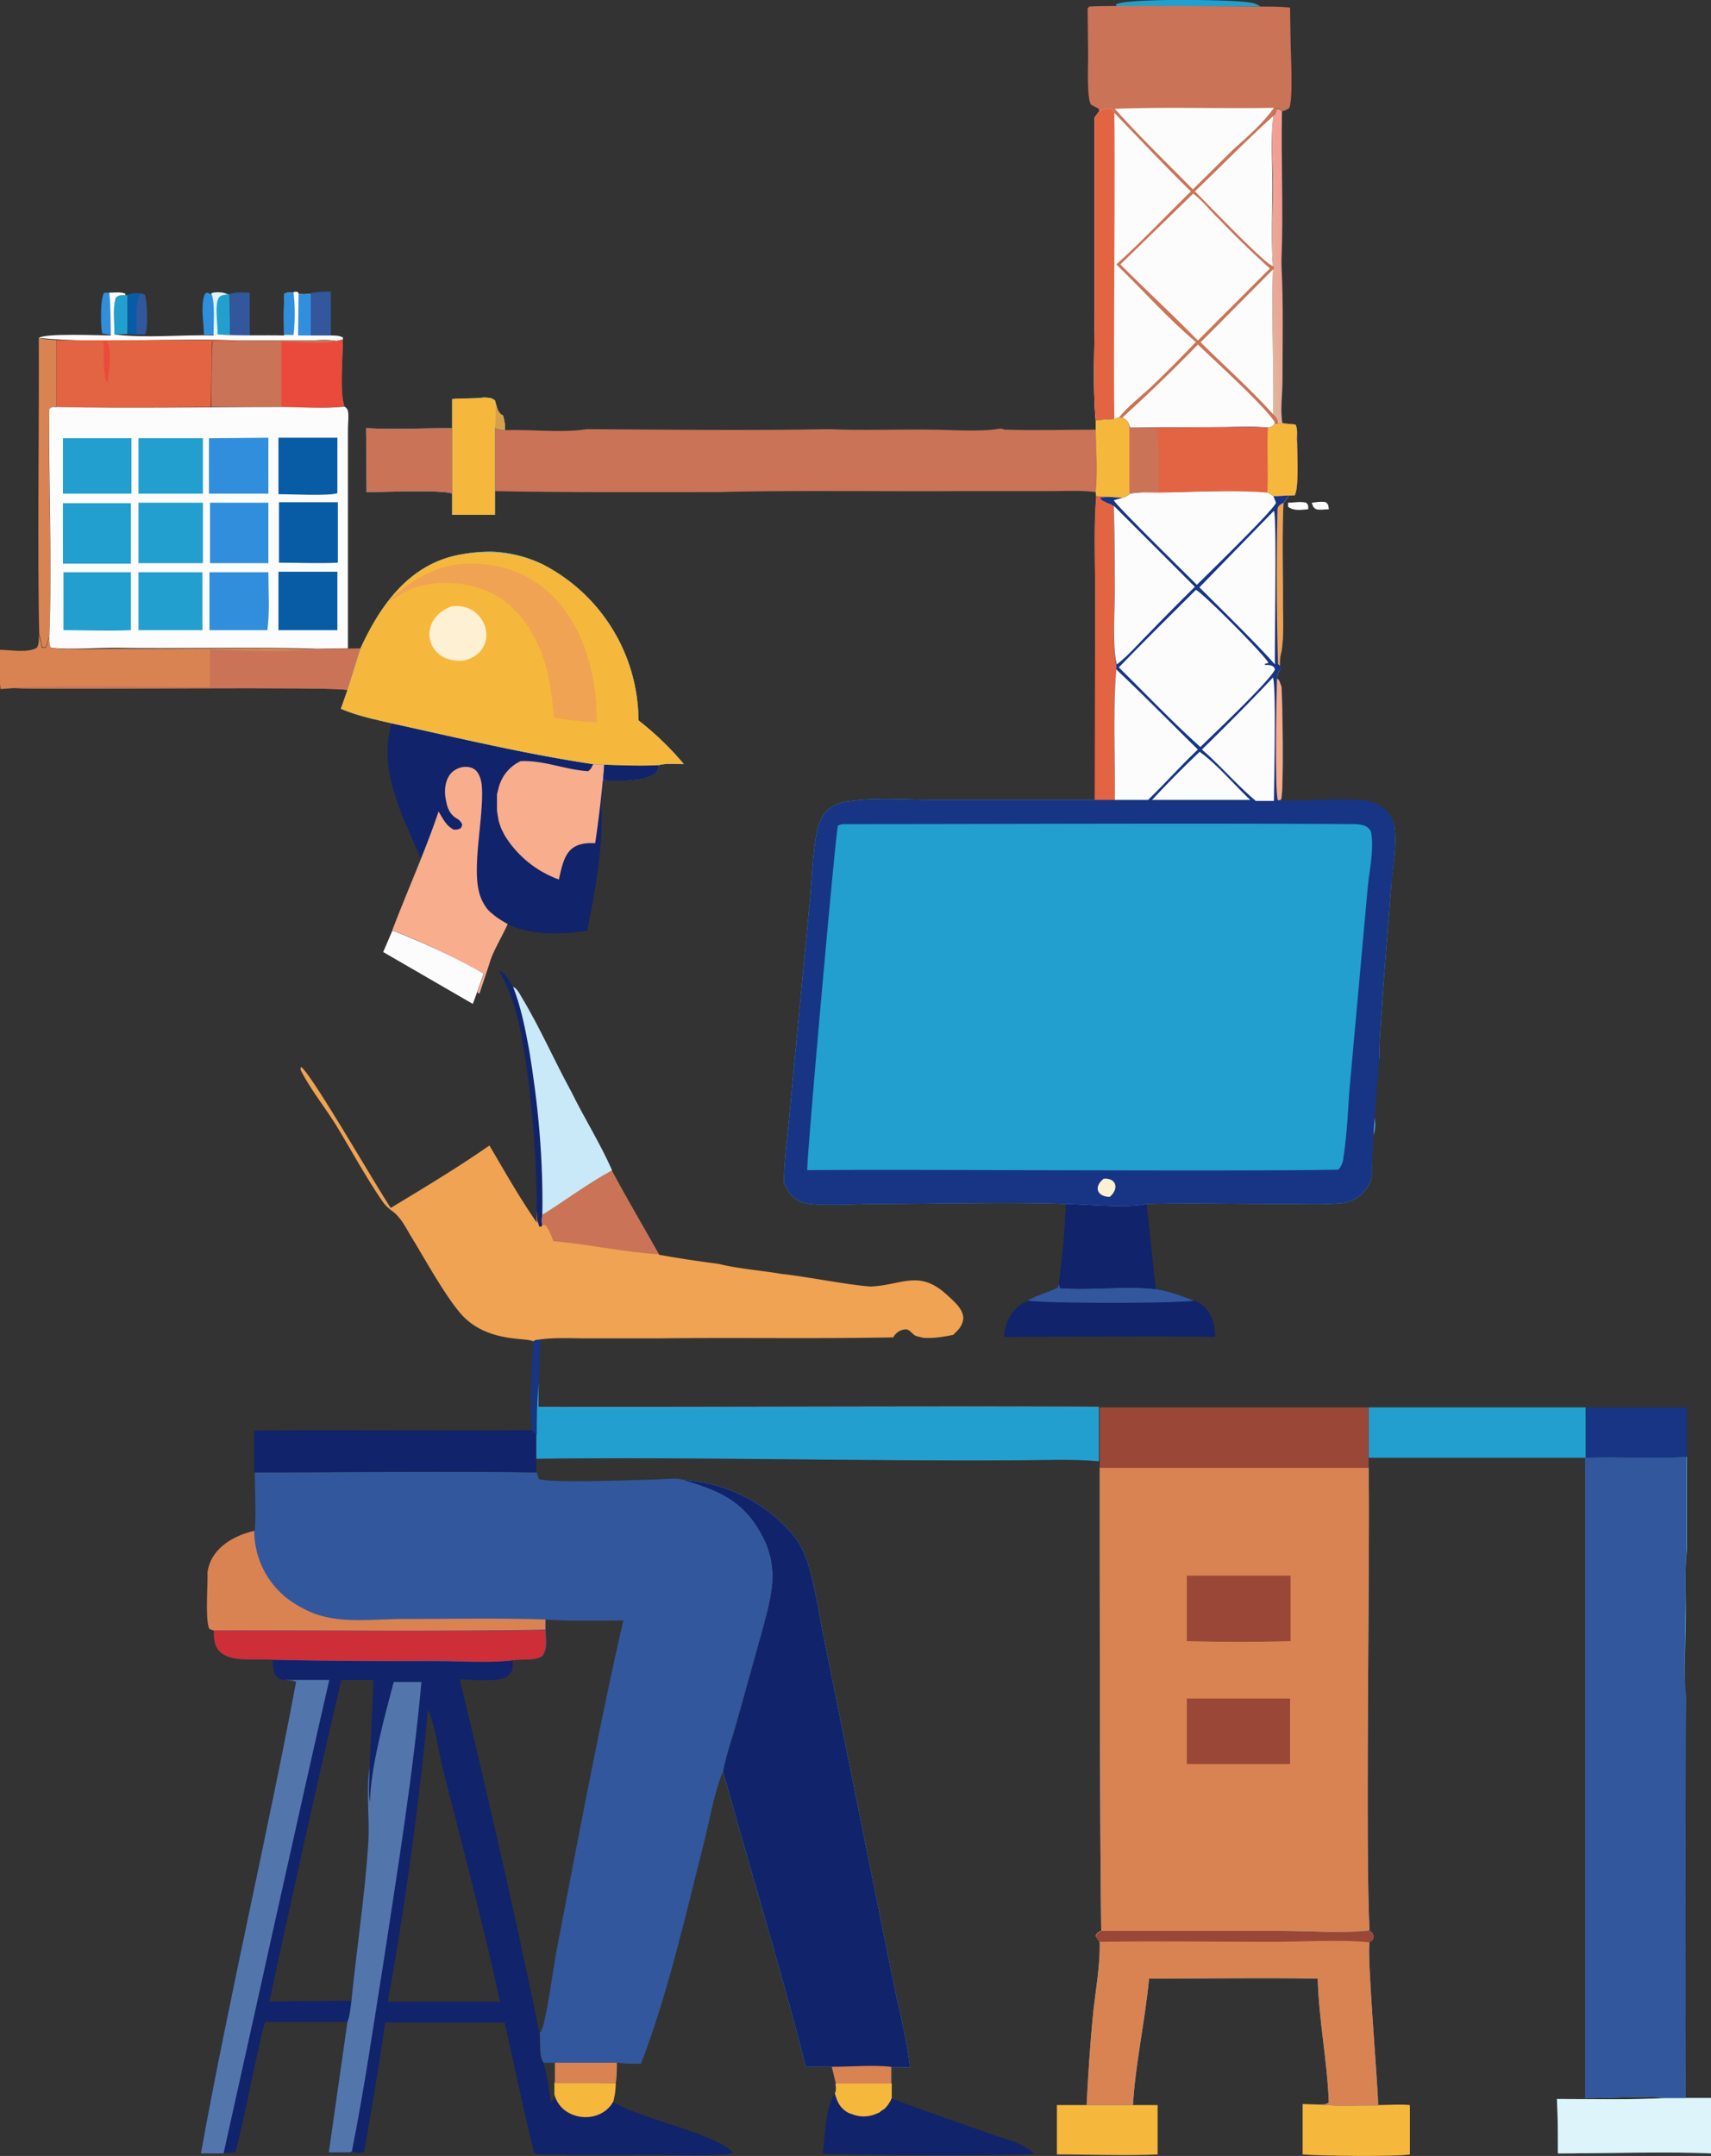 <svg xmlns="http://www.w3.org/2000/svg" data-name="Layer 1" viewBox="0 0 339.8 428"><rect x="0" y="0" width="339.8" height="428" fill="#333333" stroke="none"/><defs><linearGradient id="a" x1="254.9" x2="251.4" y1="52.9" y2="53.1" gradientUnits="userSpaceOnUse"><stop offset="0" stop-color="#f29e94"/><stop offset="1" stop-color="#dcb79c"/></linearGradient></defs><path d="m22 66.5-1.7-.3-.1-.6c-.2-1.3-.3-6.5.5-7.5h1c.3 2.8.2 5.6.3 8.5Z" fill="#308edc"/><path d="m28.2 58.3.6.2c.4 1.5.7 6.6 0 7.9H27c0-2.3-.3-5.8.6-7.9l.5-.2Z" fill="#32579c"/><path d="M40.5 66.5c0-2.2-.7-5.8.1-7.9.2-.4 0-.3.6-.5l.9.4c.6 2.4.2 5.5.3 8h-1.9Z" fill="#308edc"/><path d="M25.3 58.5c1-.3 2-.4 3-.2l-.6.2c-.9 2.1-.5 5.6-.6 7.9l-1.7-.1c-.2-2.6 0-5.2-.1-7.8Z" fill="#085ca6"/><path d="M22.7 66.4c0-2.4-.4-5 .3-7.3.7-.6 1.1-.5 2-.5h.3v7.7l-2.6.1Zm19.3-8v-.2a5 5 0 0 1 3.2.2h.4l.1 8.1h-3.3c0-2.5.2-5.6-.4-8Z" fill="#229fce"/><path d="M42 58.5v-.3a5 5 0 0 1 3.2.2c-.7.2-1.4.1-1.8.8-.8 1.5-.1 5.3-.2 7.2l-.8.2c0-2.6.3-5.7-.3-8.1Z" fill="#ddf4fb"/><path d="m221.8 1.3-.2-.4c1.8-1.3 23.5-1 26.6-.4a4 4 0 0 1 2.1.8h-28.5Z" fill="#229fce"/><path d="M45.6 58.4c1-.5 3-.3 4-.3v8.5h-3.9v-8.2Zm16.1-.2c1.3-.3 2.7-.3 4-.3v8.7h-4v-8.4Z" fill="#32579c"/><path d="m58.3 58 .5-.1c.5.2.4 0 .5.4.9.2 1.5.1 2.4 0v8.3h4c.8 0 1.7 0 2.4.4v.4l-1.2.3c-1.9-.4-4.2-.1-6.1-.1H47.3c-13.1-.6-26.5.7-39.6-.5 1.2-1 12-.5 14.3-.5-.1-2.9 0-5.7-.3-8.5 1 0 2.3-.2 3.2.2v.3c-.8 0-1.2-.1-1.9.5-.7 2.3-.2 5-.3 7.3 6.4.8 13.3 0 19.7.2l.8-.2c3.7.3 9.5.1 13.2.2 0-2.7-.1-5.5.1-8.3.5-.3 1.2-.2 1.8-.2Z" fill="#fbfcfb"/><path d="M56.4 66.6c0-2.8-.1-5.5.1-8.3.5-.3 1.2-.2 1.8-.2a38 38 0 0 1 0 8.4h-1.9Zm5.3-8.4v8.4h-2.5l.1-8.3c1 .2 1.5.1 2.4 0Z" fill="#308edc"/><path d="M7.7 67.1c1.1.3 2.3.3 3.5.4v13.2c-.6.1-1 0-1.4.5-.3 15 .6 30.2 0 45.3-.5.7-.3 1.3-.8 2h-.6c-.2-.8-.3-1.7-.6-2.5-.4-13.5 0-45-.1-59Z" fill="#d98353"/><path d="m66.8 67.7 1.3-.3c0 3-.7 10.8.3 13.2-4 .6-8.4.2-12.5.2H42c0-4.3 0-8.7.2-13 1.7 0 3.5.1 5.2-.2h13.5c1.9 0 4.2-.3 6 .1Z" fill="#ca7357"/><path d="m66.8 67.7 1.3-.3c0 3-.7 10.8.3 13.2-4 .6-8.4.2-12.5.2v-13c3 0 8.3.6 11-.1Z" fill="#ea4a3b"/><path d="M11.2 67.5c12 .2 24-.2 36 .1-1.6.4-3.4.2-5.1.2l-.2 13c-10.2.1-20.4.2-30.7 0V67.5Z" fill="#e36442"/><path d="m20.6 67.7.7.2c1 1.7.3 6.3 0 8.2-1-2.2-.6-6-.7-8.4Z" fill="#ea4a3b"/><path d="M69.1 85.1v43.6l-6.2.1c-9.2-.4-30.4 0-39.9-.2-4.2 0-8.7.4-12.9 0-.4-.6-.3-1.5-.3-2.1.6-15-.2-30.3 0-45.3.4-.5.8-.4 1.4-.4 14.5.3 30.2 0 44.7 0 4 0 8.5.4 12.5-.1.4.3.5.3.7.9.2 1 0 2.4 0 3.5Z" fill="#fbfcfb"/><path d="m41.7 87 11.6-.1V98H41.5V87Z" fill="#308edc"/><path d="M55.4 86.9H67v11c-1.5.6-9.5.2-11.7.2V86.9Zm0 26.6H67v11.6H55.3v-11.6Z" fill="#085ca6"/><path d="M41.6 113.6h11.7c0 3.8.3 7.8-.2 11.5H41.6v-11.5Zm0-13.8h11.7v12H41.7v-12Z" fill="#308edc"/><path d="M55.4 99.7h11.7v12c-4 .2-7.9 0-11.7 0v-12Z" fill="#085ca6"/><path d="M27.6 87h12.7v11H27.5V87Zm0 26.6h12.6v11.5H27.5v-11.5ZM12.5 87h13.6v11H12.5V87Zm15 12.8h12.8v12H27.5v-12Zm-15 13.8H26v11.5c-4.4.2-9 0-13.4 0v-11.5Zm0-13.7H26v12H12.5v-12Z" fill="#229fce"/><path d="M217.6 97.7c-3-.4-6.1-.2-9-.2h-18c-11.8.1-36.2-.2-47.8.2-14.8 0-29.6.1-44.5-.2V84.9c.7.3 1.3.6 2 .5 5-.2 11.5.6 16.2-.2h.5c15.9.1 31.8.3 47.6 0h.4c4.7.3 14.9 0 19.7.1 4 0 10 .5 13.8-.2h.4l.6.2h.5c5.8.2 11.8 0 17.7 0 0 4 .3 8.3-.1 12.3Z" fill="#ca7357"/><path d="M230 427.7c-6.7.3-13.5 0-20.1 0v-9.8h20v9.8Zm50 0c-3 .5-18 .3-21.3 0v-10l3.4.1c3.8.4 7.8.1 11.6.1 2 0 4.2-.2 6.3 0v9.9Z" fill="#f6b73d"/><path d="M205.4 427.6c-2.6.4-40.4.3-42-.1.5-3.4.4-9 2.4-11.9.3-.6.2-1.2.1-2h11.2v3c6.2 2.4 12.5 4.5 18.7 6.7 3.2 1.3 7.1 1.8 9.6 4.3Z" fill="#11236a"/><path d="M177 416.6v.2l-.6 1-.4.5-.4.4-.5.3-.5.4-.5.2a6.2 6.2 0 0 1-4.9.1l-.6-.2c-1.7-.9-2.3-2.1-2.8-3.9.3-.7.2-1.3.1-2h11.2v3Z" fill="#f6b73d"/><path d="M273.7 418c-3.8 0-7.8.2-11.6-.2.7 0 1.2 0 1.8-.4-.3-8.3-2-16.4-2.2-24.6-11.2-.2-22.4 0-33.5 0-.8 8.4-2.7 16.8-3.2 25.1h-9.2c.3-6 .7-12.2 1.3-18.3.5-4.6 1.4-9.4 1.3-14l-.8-1.3c.3-.7.5-.7 1-1H254c5.8 0 12.3.4 18 0 .6.4.6.5.8 1.2-.2.7-.2.7-.8 1-.6 2.2 1.6 27.6 1.7 32.4Z" fill="#5bb6e1"/><path d="M273.7 418c-3.8 0-7.8.2-11.6-.2.7 0 1.2 0 1.8-.4-.3-8.3-2-16.4-2.2-24.6-11.2-.2-22.4 0-33.5 0-.8 8.4-2.7 16.8-3.2 25.1h-9.2c.3-6 .7-12.2 1.3-18.3.5-4.6 1.4-9.4 1.3-14l-.8-1.3c.3-.7.5-.7 1-1H254c5.8 0 12.3.4 18 0 .6.4.6.5.8 1.2-.2.7-.2.7-.8 1-.6 2.2 1.6 27.6 1.7 32.4Z" fill="#d98353"/><path d="M272.8 384.6c-.2.6-.2.6-.8 1-5.7-.6-13.6-.1-19.6-.1-11.3 0-22.7-.2-34 0-.4-.4-.6-.6-.7-1.2.2-.6.4-.6 1-1H254c5.8 0 12.3.5 18 0 .6.4.6.5.8 1.3Z" fill="#9a4738"/><path d="M121.8 417.2c.3-1.2.4-2.5.6-3.7h-12.2l-.1 2.3c0 .5-.1.9-.3 1.3l-.4.1c-.4-2.5-.7-5.3-1.5-7.7-1-1-.6-4.5-.8-6.1-4.8-23.4-10.2-46.8-15.8-70 2.1 0 8.2.7 9.7-.8 1-.9.8-1.8.8-3-4.7.6-10.5.1-15.3.1-10.7 0-21.5 0-32.3-.2-.1 1.6.2 3.9 2.2 4 .9 0 1.7 0 2.4.5-5.5 29.4-13.5 63.5-18.9 93.4h4.5c.8 0 1.6.1 2.4-.3 2.2-8.5 3.6-17.2 5.8-25.7H69l-3.7 26h4.4l.2-.4c.7.5 1.6.5 2.4.2 1.5-8.5 3-17.2 4.2-25.7h23.7c2 8.6 3.7 17.3 5.9 25.9l.3.2c2 .3 4.2.1 6.2.2h13.8c5.9-.1 12 .3 18-.1a3 3 0 0 0 1.2-.4c-4.2-4-18-6.5-23.8-10Zm-52-20-16.3.1c4.6-21.3 9.3-42.6 14.3-63.8h6.4l-.8 17.3c-.8 5.1 0 10.5-.3 15.7-.7 10.3-2.3 20.5-3.3 30.7Zm22 .2H77a709 709 0 0 0 8-58c1.4 2.9 2.2 9 3.1 12.4C92 367 96 382.2 99.3 397.4h-7.4Z" fill="#11236a"/><path d="M122.3 413.5a15 15 0 0 1-.5 3.7c-2.6 4.7-10.3 3.9-11.7-1.4v-2.4l12.2.1Z" fill="#f6b73d"/><path d="M56.4 333.5h9c-5.3 23-16 71.5-21 94h-4.5c5.4-30 13.4-64.2 18.9-93.6-.7-.4-1.5-.3-2.4-.4Zm27.3.4c-1.7 18.6-4.7 37-7.5 55.4-2 12.5-3.8 25.2-6.3 37.7l-.3.3h-4.3l3.7-25.9c.5-1.3.6-2.8.8-4.2 1-10.2 2.6-20.4 3.3-30.7.4-5.2-.5-10.6.3-15.7 0 1.6-.3 5.5.1 6.9 0-6.5 3-17.4 4.7-23.8h5.5Z" fill="#5276ac"/><path d="M153.4 312.4c.1 3.8-1.2 7.9-2.1 11.5l-5 17.8c-.9 3.2-2.1 6.6-2.7 9.9-1.8 4.3-2.7 10-3.9 14.6-3.7 14.6-7 29.4-12.4 43.5-1.6 0-3.2 0-4.8-.2 0 1.3 0 2.7-.2 4h-12.1v-4H108c-1-1-.6-4.5-.8-6.1h.2c1-1.6 2.5-12.7 3-15.5 3.5-18.2 9.2-48.4 13.4-66.2-5.1 0-10.3.2-15.4-.2v2.1c0 1.8.5 3.7-.7 5.2-1.7 1-4 .5-5.8.8-4.7.6-10.5.2-15.3.2-10.7 0-21.5 0-32.3-.3-4.8-.4-12.3 1.5-11.7-5.7l-.9-.4c-.8-1.6-.3-8.8-.4-11.1.6-4.8 5-7.3 9.3-8.4.3-3.8 0-7.8 0-11.6 18.7 0 37.3-.2 56 0l.4 1.3c1.9.9 19.6.2 23.3.1 1.4 0 4.1-.4 5.4.1 7 2.1 12 4.1 15.7 11 1.3 2.4 2 5 2.1 7.6Z" fill="#32579c"/><path d="M122.5 409.5c0 1.4 0 2.7-.2 4h-12.1v-4h12.2Zm-14.2-86c-14.9.4-50.5.1-65.8.2l-.9-.3c-.9-1.6-.3-8.9-.4-11.2.6-4.7 5-7.3 9.3-8.3a17 17 0 0 0 8.1 14.5c1.1.7 2.3 1.3 3.5 1.8 5.5 2.2 12.1 1.2 18 1.2 9.3 0 18.8-.2 28.2.1v2Z" fill="#d98353"/><path d="M107.6 328.8c-1.7 1-4 .5-5.8.8-4.7.6-10.5.1-15.3.1-10.8.1-21.5 0-32.3-.2-4.9-.4-12.3 1.4-11.7-5.8 15.5 0 50.8.2 65.8-.1 0 1.8.5 3.7-.7 5.2Z" fill="#cd2e38"/><path d="M339.8 416.5v11c-7-.4-23.2 0-30.4 0 0-3.6 0-7.2-.2-10.8 7.3 0 14.7.2 22-.2-5.4-.5-11 0-16.3 0V289.4c6.5-.3 13.8.3 20.1-.2V308c-.5 4.2-.1 8.8-.2 13 0 4.9-.5 11.2 0 15.8-.2 20.1 0 59.1-.1 79.7h5Z" fill="#5bb6e1"/><path d="M339.8 416.5v11c-7-.4-23.2 0-30.4 0 0-3.6 0-7.2-.2-10.8 7.3 0 14.7.2 22-.2h8.6Z" fill="#ddf4fb"/><path d="M335 308c-.5 4.2-.1 8.8-.3 13 0 4.9-.4 11.2.2 15.9-.3 20 0 59-.2 79.6H331c-5.3-.5-10.9 0-16.2 0V289.3c6.5-.2 13.8.4 20.1-.1V308Z" fill="#32579c"/><path d="M177.4 393.4c1.1 5.5 2.7 11.3 3.3 17H177v3.2h-11l-.8-3.3H160c-3.3-13.7-12.6-44.7-16.4-58.7.6-3.3 1.9-6.7 2.8-10l4.9-17.7c1-3.6 2.2-7.7 2.1-11.5a17 17 0 0 0-2.1-7.6c-3.7-7-8.7-8.9-15.7-11a31 31 0 0 1 20.8 9.7c2 2 3.1 4 4 6.7 1.4 4.6 2.2 9.7 3.1 14.4l13.9 68.8Zm40.8-114V290c-5.4-.5-11-.2-16.4-.2-31 .2-64.4-.7-95.3-.3v-4.8c.1-3.3 0-6.7.5-10l-.1 4.6c25.4.1 86.8-.2 111.3 0ZM272 383.2c-5.7.6-12.2.1-18 .1h-35.3c-.3-19-.3-72.1-.3-92h53.4c.3 16.4-.7 77 .2 92Z" fill="#5bb6e1"/><path d="M218.3 290.1c-5.5-.5-11-.2-16.5-.2-31 .2-64.4-.7-95.3-.3v-4.8c.1-3.3 0-6.7.5-10l-.1 4.6c25.4.1 86.8-.2 111.3 0v10.7Z" fill="#229fce"/><path d="M177 410.4v3.2h-11l-.8-3.3H160c-3.3-13.7-12.6-44.7-16.4-58.7.6-3.3 1.9-6.7 2.8-10l4.9-17.7c1-3.6 2.2-7.7 2.1-11.5a17 17 0 0 0-2.1-7.6c-3.7-7-8.7-8.9-15.7-11a31 31 0 0 1 20.8 9.7c2 2 3.1 4 4 6.7 1.4 4.6 2.2 9.7 3.1 14.4l13.9 68.8c1.1 5.5 2.7 11.3 3.3 17H177Z" fill="#11236a"/><path d="M177 413.6h-11l-.8-3.3c3.9 0 8-.4 11.8 0v3.3Zm95-30.4c-5.7.6-12.2.1-18 .1h-35.3c-.3-19-.3-72.1-.3-92h53.4c.3 16.4-.7 77 .2 92Z" fill="#d98353"/><path d="M235.7 337.2h20.5v13h-20.5v-13Zm0-24.4h20.6v13c-6.9.2-13.8.2-20.6 0v-13Z" fill="#9a4738"/><path d="M78 184.7c6 2.5 12.5 5.2 18.1 8.6l-2.2 6L76.1 189l1.8-4.2Z" fill="#fbfcfb"/><path d="M71.8 128.6 69 137c-2-.8-59.4 0-66.2-.4l-2.7.2c-.3-2.5-.2-5.2-.2-7.8 2.2 0 5.5.7 7.4-.4.5-.8.4-1.5.4-2.5.3.8.5 1.7.6 2.5H9c.6-.7.3-1.3.8-2 0 .6 0 1.5.3 2 4.2.5 8.7.2 13 .2 9.6.1 30.5-.3 39.8.1 2.9-.2 6 0 8.9-.2Z" fill="#d98353"/><path d="M71.8 128.6 69 137c-2-.8-59.4 0-66.2-.4.9-.6 34.7-.2 38.9-.2v-7.5c5.9.3 15.5.6 21.1 0 2.9-.2 6 0 8.9-.2Z" fill="#ca7357"/><path d="m119.8 154.8-.4 4.7c.5 8.2-1.2 17.3-2.8 25.3-5.5.7-10.5 1-15.8-1.3-1 2.3-3 5.5-3.7 7.8-.6 2-1.2 4-2 6l-.3-.3 1.3-3.8a137 137 0 0 0-18.2-8.5l5.7-14.2c-3.6-8.5-8.6-17.5-5.8-27 13.2 3 26.6 6.2 40 8.1l2.2.2-.2 3Z" fill="#11236a"/><path d="M120 151.8a242 242 0 0 1-1.8 15.6c-5.4-.3-6.2 2.5-7.2 7.2a21 21 0 0 1-10.8-8.8l-.6-1.2a13 13 0 0 1-.6-1.8l-.1-.6-.1-.6-.1-.7v-3.2l.3-1.2a8 8 0 0 1 4.4-5.4c4.6-.2 8.8 1.7 13.4 2 .6-.4.7-.8 1-1.4h2.2Zm-19.2 31.7c-1 2.3-3 5.5-3.6 7.8l-2 6-.4-.3 1.3-3.7a137 137 0 0 0-18.2-8.6c3-7.9 6.5-15.6 9.2-23.6.9 1.5 1.5 2.8 3 3.6.7 0 1 0 1.5-.4l.2-.6c-.3-.7-.7-1-1.4-1.4-1.1-.8-1.6-2-1.8-3.3-.4-1.6-.3-3.6.6-5 1-1.6 3.4-2.3 5-1.3 1 .7 1.4 2.2 1.5 3.4.4 5.9-1.9 15.5-.6 20.8a8.8 8.8 0 0 0 1.8 3.7l.5.5.5.4c.9.8 2 1.4 3 2Z" fill="#f8ad8c"/><path d="M106 266.3c.2-.4.8-.3 1.3-.4l-.3 8.9c-.4 3.3-.4 6.7-.4 10l-1-.8c-.4-5.9 0-11.8.3-17.7Z" fill="#173584"/><path d="m107.8 243.2-.3.4-.4-.1a4 4 0 0 1-.2-.8l-.1-.5c-.3-1.3-.2-2.7-.2-4.1v-.3c-.2-9.8-1-19.5-2.5-29.2-1-5.7-2-10.7-5-15.9 1.6.7 1.9 2 2.8 3.3 1.6 4 2.4 8.2 3.3 12.5a182.6 182.6 0 0 1 2.6 34.7Z" fill="#11236a"/><path d="M107.7 241.2c.2-11-.8-21.8-2.6-32.7-.8-4.3-1.6-8.5-3.2-12.6.8.4 1.2 1.2 1.6 1.9 3.7 6.1 6.6 12.8 10 19 2.5 5.1 5.7 10.2 8 15.4v.2c-4.8 2.6-9.2 6-13.8 8.8Z" fill="#c9e8f8"/><path d="M106.5 284.8v7.5c-18.7-.3-37.3 0-56 0V284c13.3-.2 42.2.1 55-.1l1 .8Z" fill="#11236a"/><path d="M106.6 238v2.3-2.2Zm84.7 23.8a4 4 0 0 1-1.2 2.4l-.8.8c-2 .4-3.8.7-5.7.6h-.2l-1.2-.3c-1-.2-1.3-1.3-2.3-1.4a3 3 0 0 0-2.5 1.6c-15.6.3-31.3 0-46.9.2h-14c-3 0-6.2-.2-9.2.2-.5.1-1 0-1.4.4-1.1-.8-8.1.2-13.2-4.3-3.3-2.8-8.6-12.6-11.1-16.6-1-1.7-2-3.7-3.6-4.9a9 9 0 0 1-1.9-1.8c-3.4-4.9-6.3-10.3-9.4-15.4-2.2-3.5-4.9-6.9-6.8-10.5-.2-.5-.3-.5-.1-1 2.2 1.6 14.6 23.2 17.8 28 6.6-4 13.3-8 19.6-12.4 3 5.1 6 10.4 9.4 15.3v-2.4l.1 2 .4 1.2h.4l.2-.3c-.2-.8-.1-1.2 0-2 4.6-2.9 9-6.2 13.8-8.8 3 5.6 6.2 11.1 9.4 16.7 3.9.7 7.9 1.3 11.8 1.8 4 1 8.5 1.3 12.5 2 4.2.4 13.8 2.3 17.8 2.5 6.2-.3 9.5-3.4 15 1.6 1.3 1.2 3.4 2.9 3.3 4.8Z" fill="#f0a352"/><path d="M130.9 249c-7-.4-14-2-21-2.6-.4-1.1-.8-2.2-1.6-3.2h-.5c-.3-.8-.2-1.2-.1-2 4.6-2.9 9-6.2 13.8-8.8 3 5.6 6.3 11.1 9.4 16.7Z" fill="#ca7357"/><path d="M260.5 99.8c1-.1 1.9-.3 2.8-.1.6.5.5.7.6 1.4-.8 0-1.7.2-2.5 0-.7-.4-.6-.6-.9-1.3Zm-4.7 0c1.2 0 2.4-.3 3.6 0 .5.5.4.6.4 1.3-1.4.1-2.8.4-4-.5v-.9Z" fill="#fbfcfb"/><path d="M253.7 84.2v-.3c0-.9-.4-1.1-1-1.7.3-9.6-.2-19.1.1-28.7l.2-.3-.2-.4c-.4-5.3 0-10.9 0-16.2 0-4.4-.5-9.3.1-13.7.5-.3.5-.8.7-1.3h.3l.7.5c-.2 9.8.3 19.7-.1 29.5v1.1c.4 7.6.2 15.4.2 23 0 2.3-.5 6 0 8.3l1.8.2h-2.8Z" fill="url(#a)"/><path d="M256 21.5c-.5.3-.9.5-1.4.6l-.7-.6h-.3c-.2.6-.2 1-.7 1.4-.6 4.4-.2 9.3-.2 13.7 0 5.3-.3 11 .1 16.2l.2.4-.2.3c-.3 9.5.2 19.1 0 28.7.5.5.9.8.9 1.7v.2c-.3 0-.2 0-.5-.2-.4.8-.4.7-1.2 1h-.2c-3.1-.3-6.4-.1-9.6-.1-6 0-12 0-17.9.2-.1-1.1-.5-1.6-1.5-2.1h-.6l-.8.3c-1.3 0-2.6.1-3.8.3-.6-6.7-.2-14.4-.2-21.3V23.3l.9-1.2-.1-.5-1.5-.8c-.9-1.1-.6-7.9-.6-9.5l-.1-9.6.3-.4c3.3-.3 30 0 34 0 2 0 3.9 0 5.9.2l.1 6c0 2.8.6 12.3-.3 14Z" fill="#ca7357"/><path d="m238.4 68 14.4-14.5c-.3 9.5.2 19.1 0 28.7-4.5-5-9.7-9.6-14.4-14.3Zm14.5-45c-.6 4.3-.2 9.2-.2 13.6 0 5.3-.3 11 .1 16.2-1.5-.2-13.6-13-15.5-14.8 5.2-5 10.3-10.2 15.6-15Zm-31.5-1.4c10.5-.4 21 0 31.6-.2-2.1 3-5.2 5.7-8 8.2l-8.1 8c-5.2-5.3-10.6-10.5-15.5-16Zm16.5 46.8c2.9 2.8 13.8 12.7 15.3 15.5-.4.8-.5.8-1.4 1-3.1-.3-6.4-.1-9.6-.1-6 0-12 0-17.9.2-.1-1-.5-1.6-1.4-2.1a342 342 0 0 0 15-14.5Zm-1-30c1.8 1.3 3.4 3.4 5 4.9a195 195 0 0 0 10.3 10l-14.3 14.3c-5-5.1-10.3-10-15.4-15.1l14.4-14Z" fill="#fbfcfb"/><path d="M218.3 22.1c1-.5 2.4-1.2 3 .3 5 5.2 10 10.5 15.2 15.6-5 4.9-9.7 9.9-14.8 14.5 5.2 5 10.2 10.7 15.8 15.4-3 3.1-6 6.2-9.2 9.2-2 1.8-4.4 3.7-6.1 5.8l-.8.3c-1.3 0-2.6.1-3.8.3-.6-6.7-.2-14.4-.2-21.3V23.3l.9-1.2Z" fill="#fbfcfb"/><path d="M218.3 22.1c1-.5 2.4-1.2 3 .3.2 16.1-.2 45 0 60.8a23 23 0 0 0-3.7.3c-.6-6.7-.2-14.4-.2-21.3V23.3l.9-1.2Z" fill="#e36442"/><path d="M314.9 279.4H335v9.8c-6.5.5-13.5-.1-20.1.2v-10Z" fill="#173584"/><path d="M314.9 289.4h-43.1v-10h43.1v10Z" fill="#229fce"/><path d="M271.8 289.4v2h-53.4v-12h53.4v10Z" fill="#9a4738"/><path d="M241.3 265.4c-14-.2-27.9 0-41.9 0 .2-3 1.7-6 4.7-7.1 1.8-1.2 4-1.7 6-2.7l.2-.8c.7-5.2 1.2-10.5 1.4-15.8 4 .1 12.4.9 16 0l1.8 16.9c2.6.4 5.2 1.4 7.6 2.3 3.1 1 4.3 4.2 4.2 7.2Z" fill="#11236a"/><path d="M237.1 258.2c-2.8.6-29.7.6-33 0 1.8-1.1 4-1.6 6-2.6l.2-.8.2.9c6.2.5 12.7-.5 19 .2 2.6.4 5.2 1.4 7.6 2.3Z" fill="#32579c"/><path d="M229.4 255.9c-6.2-.7-12.7.3-18.9-.2l-.2-1c.7-5.1 1.2-10.4 1.4-15.6 4 0 12.4.8 16 0l1.8 16.8Z" fill="#11236a"/><path d="M98.3 97.5v4.7h-8.5V98c-1.5-.8-14.4-.3-17-.3L72.7 85c5.6.3 11.4 0 17.1 0v-5.7c2-.3 4.2-.1 6.4-.4.8.1 1.4 0 2.1.6l.2.7c.2.7.4 1.7 1 2.1l.4.2c.3 1 .4 1.9.4 2.9-.7 0-1.3-.3-2-.5v12.6Zm37.7 54.2c-1.5 0-3.8-.2-5.2.2 0 3.6-8.6 3-11 3l.2-3.1-2.2-.1c-13.4-2-26.8-5.2-40-8.1-3.4-.8-6.9-1.5-10.1-2.9L69 137l2.6-8.3c4-8.7 9.8-16.8 19.8-18.6a30.9 30.9 0 0 1 6.4-.6 25.4 25.4 0 0 1 9.9 2.5 35 35 0 0 1 19.1 31c3.3 2.7 6.3 5.4 9 8.7Zm140.3 23.7c-.2 3.5-2.8 33.8-2.3 34.7l-1.4 2-.1 9.4c.8 0 .8 3.1 0 4.5l-.1 7.8a7 7 0 0 1-6.7 5.1c-3.7.3-7.5.1-11.2.1-9 0-18-.2-26.9 0-3.5.9-11.8.1-15.9 0-12.5-.4-25.2 0-37.7 0-3.5 0-11.7.6-14.7-.3-1.8-.6-2.8-2.2-3.6-3.8 0-4.2.6-8.5 1-12.7l4.2-44c.4-4.3.5-9.1 1.4-13.4.2-1 .6-2 1.2-3a7 7 0 0 1 5-2.7c5.2-.8 11.4-.3 16.6-.3h32.4V118c0-6.4-.3-13 .2-19.4l-.1-.8c.5-4 .1-8.4 0-12.5v-1.7c1.2-.2 2.5-.2 3.8-.3l.8-.3h.7c.9.5 1.3 1 1.4 2.1 6-.2 12-.2 17.9-.2 3.2 0 6.5-.2 9.7.1 1-.3 1-.2 1.3-1 .4.3.2.2.5.2l2.9.1.7.1c.4.8.3 1.9.3 2.8v.9c0 1.9.4 9.1-.5 10.3H256l-1.1 1.5c-.3 6.6-.1 13.2-.1 19.8 0 3.1.2 6.7-.3 9.7-.3 1-.2 1.9-.3 2.9l.2.4c-.5.8-.8 1-.8 2 .6.4.6 1 .9 1.7.2 2.7.5 21.1-.1 22.4l-.6.2c5 .4 14.2-.7 18.3.2 2.3.6 4.5 2.5 4.8 5 .5 3.5-.3 7.8-.6 11.3Z" fill="#5bb6e1"/><path d="M221.7 132.9c-.7 8.1-.2 17.6-.3 26h-4l.1-41c0-6.5-.3-13 .2-19.5l2.8.2-2 .2c.1.6.8.7 1.3 1 .4.2 1 .3 1.4.7l.2 17c0 3.5-.5 11.5.4 14.4l-.1 1Z" fill="#e36442"/><path d="M98.3 97.5v4.7h-8.5V98c-1.5-.8-14.4-.3-17-.3L72.7 85c5.6.3 11.4 0 17.1 0v-5.7c2-.3 4.2-.1 6.4-.4.8.1 1.4 0 2.1.6l.2.7c.2.7.4 1.7 1 2.1l.4.2c.3 1 .4 1.9.4 2.9-.7 0-1.3-.3-2-.5v12.6Zm37.7 54.2c-1.5 0-3.8-.2-5.2.2 0 3.6-8.6 3-11 3l.2-3.1-2.2-.1c-13.4-2-26.8-5.2-40-8.1-3.4-.8-6.9-1.5-10.1-2.9L69 137l2.6-8.3c4-8.7 9.8-16.8 19.8-18.6a30.9 30.9 0 0 1 6.4-.6 25.4 25.4 0 0 1 9.9 2.5 35 35 0 0 1 19.1 31c3.3 2.7 6.3 5.4 9 8.7Z" fill="#229fce"/><path d="M130.8 152c0 3.5-8.6 3-11 2.9l.2-3.1c3.6.1 7.2.3 10.8.1Z" fill="#11236a"/><path d="M98.3 97.5v4.7h-8.5v-23c2-.2 4.2 0 6.4-.3.9.1 1.4 0 2.1.6l.2.7c.2.7.4 1.7 1.1 2.1l.3.2c.3 1 .4 1.9.4 2.9-.7 0-1.3-.3-2-.5v12.6Z" fill="#f6b73d"/><path d="M100.4 85.4a5 5 0 0 1-2.1-.5c.2-1.5.1-3.1.2-4.7.2.7.4 1.7 1.1 2.1l.3.2c.3 1 .4 1.9.4 2.9Z" fill="#d4a24d"/><path d="M89.8 98c-1.5-.8-14.4-.3-17-.3L72.7 85c5.6.3 11.4 0 17.1 0v13Z" fill="#ca7357"/><path d="M136 151.7c-1.5 0-3.8-.2-5.2.2-4.3.2-8.7 0-13-.2-13.4-2-26.8-5.2-40-8.1-3.4-.8-6.9-1.5-10.1-2.9L69 137l2.6-8.3c4-8.7 9.8-16.8 19.8-18.6a30.9 30.9 0 0 1 6.4-.5 25.4 25.4 0 0 1 9.9 2.4 35 35 0 0 1 19.1 31 57 57 0 0 1 9 8.7Z" fill="#f6b73d"/><path d="M89.6 120.4c7.1-1.1 10.1 8.7 2.7 10.7-7.6 1-9.8-8-2.7-10.7Z" fill="#fdf0d3"/><path d="M91.3 112c18.7-1.5 27.4 14.8 27.2 31.4a79 79 0 0 1-8.5-.9c-.2-2.2-.4-4.4-.8-6.6-1.3-8.2-5.9-16.7-14.2-19.2a21.9 21.9 0 0 0-13 0c-1.7.8-3.3 1.9-4.9 2.7 4-3.8 8.6-6.7 14.2-7.4Z" fill="#f0a352"/><path d="M276.3 175.4c-.2 3.5-2.8 33.8-2.3 34.7a351 351 0 0 0-1.6 23.7 7 7 0 0 1-6.7 5.1c-3.7.3-7.5.1-11.2.1-9 0-18-.2-26.9 0-3.5.9-11.8.1-15.9 0-12.5-.4-25.2 0-37.7 0-3.5 0-11.7.6-14.7-.3-1.8-.6-2.8-2.2-3.6-3.8 0-4.2.6-8.5 1-12.7l4.2-44c.4-4.3.5-9.1 1.4-13.4.2-1 .6-2 1.2-3a7 7 0 0 1 5-2.7c5.2-.8 11.4-.3 16.6-.3h36.3c.1-8.3-.4-17.8.3-26v-.9c-.8-2.9-.3-11-.3-14.4 0-5.7 0-11.4-.2-17-.4-.4-1-.5-1.4-.7-.5-.3-1.1-.4-1.3-1l2-.2-2.8-.1v-.8c.4-4 0-8.4 0-12.5l-.1-1.7c1.2-.2 2.5-.2 3.8-.3l.8-.3h.7c.9.5 1.3 1 1.5 2l17.8-.1c3.2 0 6.5-.2 9.7.1 1-.3 1-.2 1.3-1 .4.3.2.2.5.2l2.9.1.7.1c.4.8.3 1.9.3 2.8v.9c0 1.8.4 9.1-.5 10.3H256l-1.1 1.5c-.3 6.6-.1 13.2-.1 19.8 0 3.1.2 6.7-.3 9.7-.3 1-.2 1.9-.2 2.9l.2.4c-.6.8-.9 1-.9 2 .6.4.7 1 .9 1.7.2 2.6.5 21.1-.1 22.4l-.6.2c5 .3 14.2-.8 18.3.2 2.4.6 4.5 2.5 4.8 5 .5 3.5-.3 7.8-.5 11.3Z" fill="#173584"/><path d="M219.2 234c2.5-.2 3.1 2 1.2 3.6-2.5 0-3.3-2-1.2-3.6Z" fill="#fdf0d3"/><path d="m254.3 158.7-.5.2c-.7-1.7-.3-21-.2-24.2.6.3.6 1 .9 1.6.2 2.7.5 21.1-.1 22.4Z" fill="#f8ad8c"/><path d="M254.9 99.8c-.3 6.6-.1 13.3-.1 19.8 0 3.1.2 6.7-.3 9.7-.3 1-.3 1.9-.3 2.9l-.4-.4a623 623 0 0 1-.1-30.7c.1-.7.5-.9 1.2-1.3Z" fill="#f0a352"/><path d="M238.3 149.3c3.5 2.5 6.8 6.5 10 9.5h-19.5a215 215 0 0 1 9.5-9.6Zm14.5-14.8c.7 1.8.2 21 .2 24.5h-3.6c-3.8-3.2-7-7-10.7-10.2 4.8-4.7 9.5-9.4 14.1-14.3Zm.2-33c.6.5.1 27.4.2 30.4-4.1-4.6-10.7-11-15-15.3l14.8-15.2Zm-31.3 31.4c5.5 5.2 10.8 10.6 16.2 15.9-3.4 3.2-6.5 6.7-9.9 10h-6.6c.1-8.3-.4-17.8.3-26Zm-.5-32.5 16.1 16.1a499 499 0 0 0-9.7 9.8c-1.9 1.9-3.7 4-5.8 5.6-.9-2.9-.4-11-.4-14.4 0-5.7 0-11.4-.2-17Zm8.9-2.7c7.1 0 14.6-.5 21.6 0 .4.3 1 .5 1.2.8l.5 1.3c-.2 1.2-13.9 14.5-15.7 16.3-1.7-1.7-16.4-16.1-16.5-16.8l1.8-.5c.6-.2 1-.4 1.4-.8 1.8-.4 3.8-.3 5.7-.3Zm7.4 19.4c1.4.6 14 13.3 14.4 14.5l-.7.2v.2c.8 0 1.8 0 2 .9-1 2.3-12.4 13-14.8 15.4-5.6-5-10.8-10.5-16.2-15.8 5-5.2 10.2-10.3 15.3-15.4Z" fill="#fbfcfb"/><path d="M257.1 98.3c-1.4 0-2.9.3-4.2.2-.3-.3-.8-.5-1.2-.7-7-.6-14.5-.1-21.6 0-2 0-3.9-.2-5.8.2-.4.4-.7.6-1.3.8-1.5 0-3.8-.3-5.3-.4l-.1-.7c.4-4 .1-8.4 0-12.5v-1.7c1.2-.2 2.5-.2 3.8-.3l.8-.3h.7c.9.5 1.3 1 1.4 2l17.9-.1c3.2 0 6.5-.2 9.6.1h.2c.8-.3.8-.2 1.2-1 .4.3.2.2.5.2l2.9.1.7.1c.4.8.3 1.9.3 2.8v.9c0 1.8.4 9.1-.5 10.3Z" fill="#e36442"/><path d="m224.3 85 3.6-.1c.6.1 1.4 0 1.8.5.7 4 .3 8.4.4 12.3-2 0-3.9 0-5.8.3V85Z" fill="#ca7357"/><path d="M253.2 84c.4.2.2.1.5.1l2.9.1.7.1c.4.8.3 1.9.2 2.8l.1.9c0 1.8.4 9.1-.5 10.3l-4.2.2c-.2-.3-.8-.5-1.2-.7.2-4.3-.1-8.6.1-12.9.9-.2 1-.2 1.4-1Zm-28.8 14c-.5.4-.8.7-1.4.8l-5.3-.3-.1-.8c.4-4 .1-8.4 0-12.5v-1.7c1.2-.2 2.5-.2 3.8-.3l.8-.3h.7c.9.5 1.3 1 1.4 2V98Z" fill="#f6b73d"/><path d="M167.4 163.6c33.7 0 67.6-.2 101.2 0 1.6 0 3.7.2 3.8 2.3.4 3.3-.5 7.2-.8 10.6l-3.6 39.8c-.3 4.4-.5 9-1.2 13.5a4 4 0 0 1-1 2.4c-21.1.4-83.4-.1-105.5.1.2-6 5.7-67.5 6.1-68.3.2-.3.7-.3 1-.4Z" fill="#229fce"/></svg>
